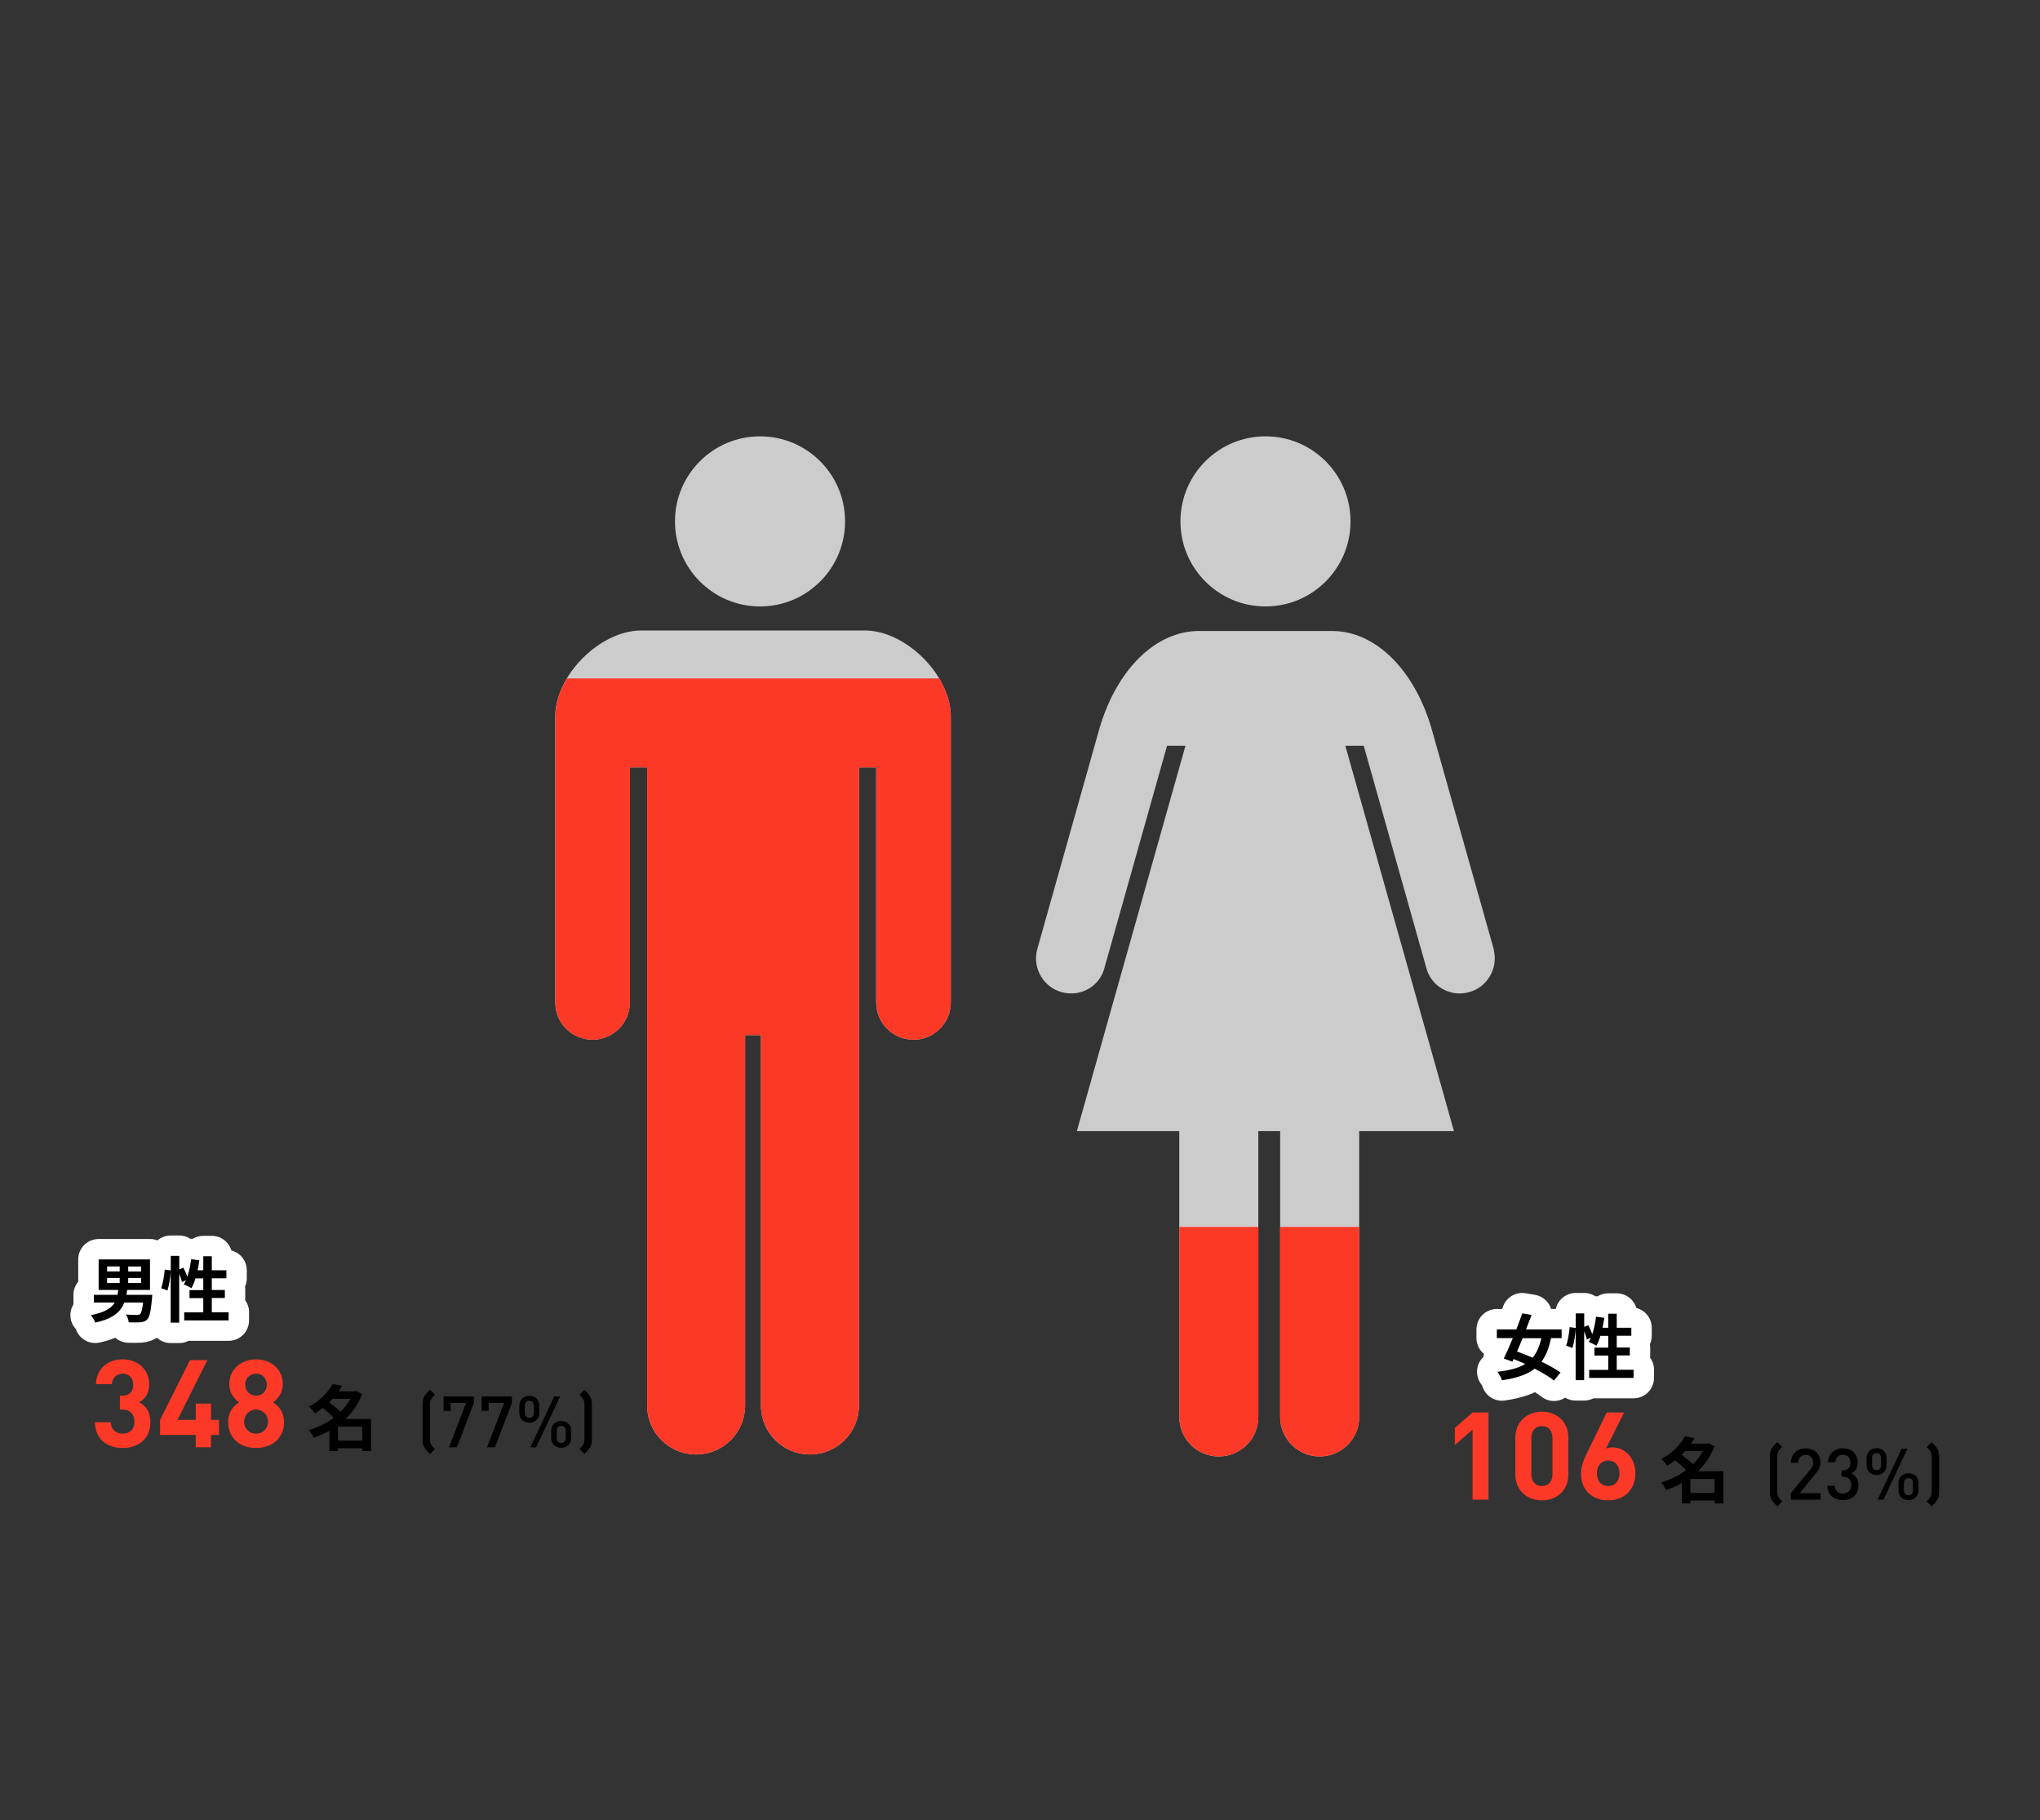 <?xml version="1.0" encoding="UTF-8"?>
<svg id="_レイヤー_2" data-name="レイヤー_2" xmlns="http://www.w3.org/2000/svg" viewBox="0 0 400 356.8">
  <rect x="0" y="0" width="400" height="356.8" fill="#333333" stroke="none"/>
  <defs>
    <style>
      .cls-1, .cls-2, .cls-3 {
        fill: none;
      }

      .cls-2, .cls-3 {
        stroke: #fff;
        stroke-linejoin: round;
        stroke-width: 8px;
      }

      .cls-3 {
        stroke-linecap: round;
      }

      .cls-4 {
        fill: #fc3927;
      }

      .cls-5 {
        fill: #ccc;
      }
    </style>
  </defs>
  <g id="_レイヤー_2-2" data-name="レイヤー_2">
    <g>
      <rect class="cls-1" width="400" height="356.8"/>
      <g>
        <g>
          <path class="cls-5" d="M248.14,118.89c9.21,0,16.67-7.47,16.67-16.68s-7.46-16.67-16.67-16.67-16.68,7.46-16.68,16.67,7.46,16.68,16.68,16.68Z"/>
          <path class="cls-5" d="M292.93,186.23l-12.28-43.56c-3.38-11.41-10.96-18.97-19.48-18.97h-26.07c-8.52,0-16.1,7.56-19.48,18.97l-12.28,43.56c-.9,3.67,1.33,7.42,5,8.32,3.67.91,7.35-1.24,8.25-4.91l12.24-43.43h3.61l-21.29,75.54h20.08v56.03c0,4.28,3.47,7.75,7.75,7.75s7.75-3.47,7.75-7.75v-56.03h4.28v56.03c0,4.28,3.47,7.75,7.75,7.75s7.75-3.47,7.75-7.75v-56.03h18.58l-21.3-75.54h3.61l12.24,43.43c.9,3.67,4.58,5.82,8.25,4.91,3.67-.9,5.91-4.65,5-8.32Z"/>
        </g>
        <path class="cls-5" d="M149.03,118.89c9.21,0,16.67-7.47,16.67-16.68s-7.46-16.67-16.67-16.67-16.68,7.46-16.68,16.67,7.47,16.68,16.68,16.68Z"/>
        <path class="cls-5" d="M169.56,123.6h-43.82c-8.08,0-16.87,8.79-16.87,16.87v56.05c0,4.04,3.28,7.31,7.31,7.31s7.32-3.27,7.32-7.31v-46.08h3.38v125.09c0,5.31,4.3,9.61,9.61,9.61s9.61-4.3,9.61-9.61v-72.6h3.1v72.6c0,5.31,4.3,9.61,9.61,9.61s9.61-4.3,9.61-9.61v-125.09h3.38v46.08c0,4.04,3.28,7.31,7.32,7.31s7.31-3.27,7.31-7.31v-56.05c0-8.08-8.79-16.87-16.87-16.87Z"/>
      </g>
      <g>
        <g>
          <path class="cls-2" d="M304.13,262.34c-.42,1.95-1.01,3.45-1.88,4.61,1.46.7,2.8,1.46,3.73,2.13l-1.28,1.57c-.9-.73-2.27-1.54-3.78-2.33-1.53,1.19-3.6,1.86-6.43,2.28-.15-.53-.53-1.22-.88-1.67,2.35-.27,4.1-.71,5.44-1.53-.77-.35-1.53-.67-2.27-.97l-.24.52-1.68-.62c.53-1.09,1.16-2.51,1.78-4.01h-3.14v-1.7h3.82c.42-1.09.83-2.17,1.16-3.14l1.83.31c-.34.9-.7,1.86-1.09,2.83h6.98v1.7h-2.07ZM298.55,262.34c-.36.91-.74,1.79-1.09,2.62.95.34,2,.74,3.05,1.21.8-.95,1.34-2.2,1.72-3.82h-3.68Z"/>
          <path class="cls-2" d="M320.31,268.55v1.58h-8.71v-1.58h3.74v-2.8h-2.7v-1.56h2.7v-2.3h-1.54c-.21.73-.49,1.4-.78,1.93-.34-.21-1.09-.59-1.49-.76.14-.25.28-.52.42-.81l-.8.36c-.08-.42-.29-1.04-.53-1.61v9.57h-1.67v-10.02c-.08,1.18-.31,2.72-.63,3.71l-1.23-.45c.34-.92.59-2.49.69-3.64l1.18.17v-2.86h1.67v2.65l.81-.34c.28.55.57,1.22.77,1.76.35-1.02.6-2.23.74-3.42l1.62.22c-.1.66-.21,1.32-.35,1.95h1.12v-2.75h1.67v2.75h2.86v1.57h-2.86v2.3h2.56v1.56h-2.56v2.8h3.31Z"/>
        </g>
        <g>
          <path d="M304.13,262.34c-.42,1.95-1.01,3.45-1.88,4.61,1.46.7,2.8,1.46,3.73,2.13l-1.28,1.57c-.9-.73-2.27-1.54-3.78-2.33-1.53,1.19-3.6,1.86-6.43,2.28-.15-.53-.53-1.22-.88-1.67,2.35-.27,4.1-.71,5.44-1.53-.77-.35-1.53-.67-2.27-.97l-.24.52-1.68-.62c.53-1.09,1.16-2.51,1.78-4.01h-3.14v-1.7h3.82c.42-1.09.83-2.17,1.16-3.14l1.83.31c-.34.9-.7,1.86-1.09,2.83h6.98v1.7h-2.07ZM298.55,262.34c-.36.91-.74,1.79-1.09,2.62.95.34,2,.74,3.05,1.21.8-.95,1.34-2.2,1.72-3.82h-3.68Z"/>
          <path d="M320.31,268.55v1.58h-8.71v-1.58h3.74v-2.8h-2.7v-1.56h2.7v-2.3h-1.54c-.21.73-.49,1.4-.78,1.93-.34-.21-1.09-.59-1.49-.76.14-.25.28-.52.42-.81l-.8.36c-.08-.42-.29-1.04-.53-1.61v9.57h-1.67v-10.02c-.08,1.18-.31,2.72-.63,3.71l-1.23-.45c.34-.92.59-2.49.69-3.64l1.18.17v-2.86h1.67v2.65l.81-.34c.28.55.57,1.22.77,1.76.35-1.02.6-2.23.74-3.42l1.62.22c-.1.66-.21,1.32-.35,1.95h1.12v-2.75h1.67v2.75h2.86v1.57h-2.86v2.3h2.56v1.56h-2.56v2.8h3.31Z"/>
        </g>
      </g>
      <g>
        <g>
          <path class="cls-3" d="M29.87,253.86s-.03.45-.06.67c-.22,2.55-.5,3.7-.95,4.15-.39.39-.81.5-1.39.55-.49.04-1.34.03-2.23.01-.03-.48-.25-1.11-.55-1.53.87.07,1.75.08,2.13.08.28,0,.45-.01.62-.14.25-.21.46-.91.62-2.3h-3.68c-.7,1.81-2.18,3.17-5.71,3.94-.13-.43-.53-1.09-.87-1.46,2.73-.53,4.03-1.36,4.69-2.48h-4.09v-1.5h4.64c.06-.31.11-.63.15-.97h-3.85v-5.98h10.07v5.98h-4.47c-.04.34-.1.64-.15.97h5.08ZM21,249.25h2.47v-.97h-2.47v.97ZM21,251.52h2.47v-.98h-2.47v.98ZM27.65,248.29h-2.51v.97h2.51v-.97ZM27.65,250.54h-2.51v.98h2.51v-.98Z"/>
          <path class="cls-3" d="M44.83,257.28v1.58h-8.71v-1.58h3.74v-2.8h-2.7v-1.56h2.7v-2.3h-1.54c-.21.73-.49,1.4-.78,1.93-.34-.21-1.09-.59-1.49-.76.14-.25.28-.52.42-.81l-.8.36c-.08-.42-.29-1.04-.53-1.61v9.57h-1.67v-10.02c-.08,1.18-.31,2.72-.63,3.71l-1.23-.45c.34-.92.59-2.49.69-3.64l1.18.17v-2.86h1.67v2.65l.81-.34c.28.55.57,1.22.77,1.76.35-1.02.6-2.23.74-3.42l1.62.22c-.1.66-.21,1.32-.35,1.95h1.12v-2.75h1.67v2.75h2.86v1.57h-2.86v2.3h2.56v1.56h-2.56v2.8h3.31Z"/>
        </g>
        <g>
          <path d="M29.87,253.86s-.03.45-.06.67c-.22,2.55-.5,3.7-.95,4.15-.39.39-.81.5-1.39.55-.49.04-1.34.03-2.23.01-.03-.48-.25-1.11-.55-1.53.87.07,1.75.08,2.13.08.28,0,.45-.01.62-.14.25-.21.46-.91.62-2.3h-3.68c-.7,1.81-2.18,3.17-5.71,3.94-.13-.43-.53-1.09-.87-1.46,2.73-.53,4.03-1.36,4.69-2.48h-4.09v-1.5h4.64c.06-.31.11-.63.15-.97h-3.85v-5.98h10.07v5.98h-4.47c-.04.34-.1.64-.15.97h5.08ZM21,249.25h2.47v-.97h-2.47v.97ZM21,251.52h2.47v-.98h-2.47v.98ZM27.65,248.29h-2.51v.97h2.51v-.97ZM27.65,250.54h-2.51v.98h2.51v-.98Z"/>
          <path d="M44.83,257.28v1.58h-8.71v-1.58h3.74v-2.8h-2.7v-1.56h2.7v-2.3h-1.54c-.21.73-.49,1.4-.78,1.93-.34-.21-1.09-.59-1.49-.76.14-.25.28-.52.42-.81l-.8.36c-.08-.42-.29-1.04-.53-1.61v9.57h-1.67v-10.02c-.08,1.18-.31,2.72-.63,3.71l-1.23-.45c.34-.92.59-2.49.69-3.64l1.18.17v-2.86h1.67v2.65l.81-.34c.28.55.57,1.22.77,1.76.35-1.02.6-2.23.74-3.42l1.62.22c-.1.66-.21,1.32-.35,1.95h1.12v-2.75h1.67v2.75h2.86v1.57h-2.86v2.3h2.56v1.56h-2.56v2.8h3.31Z"/>
        </g>
      </g>
      <g>
        <path d="M84.32,285.05c-.45-.45-.85-.83-1.13-1.33-.29-.52-.32-1.06-.32-1.62v-6.7c0-.56.03-1.11.32-1.62.28-.5.69-.88,1.13-1.33l.97.97c-.34.34-.57.53-.78.92-.14.27-.21.64-.21,1.15v6.53c0,.5.07.88.21,1.15.21.39.45.59.78.92l-.97.97Z"/>
        <path d="M89.58,283.73h-1.54l3.35-8.7h-3.04v1.57h-1.37v-2.84h5.94v1.27l-3.33,8.7Z"/>
        <path d="M97.04,283.73h-1.54l3.35-8.7h-3.04v1.57h-1.37v-2.84h5.94v1.27l-3.33,8.7Z"/>
        <path d="M103.79,278.9c-1.09,0-1.96-.7-1.96-1.91v-1.42c0-1.2.87-1.92,1.96-1.92s1.96.71,1.96,1.92v1.42c0,1.2-.87,1.91-1.96,1.91ZM104.67,275.62c0-.63-.28-1.01-.88-1.01s-.88.36-.88,1.01v1.33c0,.64.28.99.88.99s.88-.36.88-.99v-1.33ZM105.13,283.73h-1.15l4.71-9.97h1.13l-4.69,9.97ZM110.04,283.83c-1.09,0-1.96-.71-1.96-1.92v-1.42c0-1.21.87-1.92,1.96-1.92s1.96.71,1.96,1.92v1.42c0,1.2-.87,1.92-1.96,1.92ZM110.92,280.54c0-.63-.28-1.01-.88-1.01s-.88.36-.88,1.01v1.33c0,.64.28,1.01.88,1.01s.88-.38.88-1.01v-1.33Z"/>
        <path d="M115.72,283.72c-.28.5-.67.88-1.12,1.33l-.98-.98c.34-.34.56-.53.77-.92.14-.27.21-.64.21-1.13v-6.53c0-.49-.07-.87-.21-1.13-.21-.39-.43-.59-.77-.92l.98-.98c.45.45.84.83,1.12,1.33.29.52.34,1.06.34,1.62v6.7c0,.56-.04,1.11-.34,1.62Z"/>
      </g>
      <g>
        <path class="cls-4" d="M24.07,283.87c-2.79,0-5.4-1.46-5.45-5.04h3.12c.05,1.54,1.1,2.23,2.33,2.23,1.34,0,2.3-.84,2.3-2.38,0-1.42-.86-2.35-2.4-2.35h-.46v-2.71h.46c1.51,0,2.16-.94,2.16-2.14,0-1.44-.96-2.18-2.09-2.18s-2.04.77-2.11,2.06h-3.12c.07-3.05,2.35-4.87,5.23-4.87,3.02,0,5.21,2.02,5.21,4.9,0,1.85-.84,2.9-1.97,3.5,1.22.65,2.21,1.82,2.21,3.89,0,3.41-2.5,5.09-5.42,5.09Z"/>
        <path class="cls-4" d="M41.37,281.31v2.42h-3v-2.42h-6.98v-2.95l5.86-11.71h3.41l-5.86,11.71h3.58v-3.19h3v3.19h1.56v2.95h-1.56Z"/>
        <path class="cls-4" d="M50.21,283.87c-3.02,0-5.47-1.8-5.47-5.11,0-2.09,1.2-3.22,2.14-3.84-.86-.6-1.92-1.73-1.92-3.55,0-3.02,2.4-4.87,5.26-4.87s5.23,1.85,5.23,4.87c0,1.82-1.06,2.95-1.92,3.55.94.62,2.16,1.75,2.16,3.84,0,3.31-2.45,5.11-5.47,5.11ZM50.21,276.34c-1.32,0-2.35,1.06-2.35,2.38s1.03,2.35,2.35,2.35,2.35-1.03,2.35-2.35-1.03-2.38-2.35-2.38ZM50.21,269.3c-1.22,0-2.14.94-2.14,2.16s.91,2.16,2.14,2.16,2.11-.91,2.11-2.16-.89-2.16-2.11-2.16Z"/>
        <path d="M72.76,284.47h-1.74v-.56h-4.75v.55h-1.67v-3.98c-.98.56-2.03,1.01-3.1,1.37-.2-.46-.62-1.15-.97-1.48,1.75-.5,3.45-1.34,4.9-2.42-.56-.62-1.4-1.34-2.14-1.93-.48.38-.99.73-1.55,1.06-.25-.41-.8-1.02-1.18-1.3,2.3-1.22,3.84-2.93,4.65-4.45l1.88.35c-.21.36-.45.73-.7,1.09h3.18l.28-.08,1.15.6c-.71,1.92-1.85,3.56-3.25,4.89h5v6.3ZM65.25,274.22c-.22.24-.45.48-.69.71.74.55,1.64,1.25,2.23,1.85.78-.77,1.44-1.64,1.95-2.56h-3.49ZM71.02,282.42v-2.73h-4.75v2.73h4.75Z"/>
      </g>
      <g>
        <path d="M348.49,295.31c-.45-.45-.85-.83-1.13-1.33-.29-.52-.32-1.06-.32-1.62v-6.7c0-.56.03-1.11.32-1.62.28-.5.69-.88,1.13-1.33l.97.97c-.34.34-.57.53-.78.92-.14.27-.21.64-.21,1.15v6.53c0,.5.07.88.21,1.15.21.39.45.59.78.92l-.97.97Z"/>
        <path d="M351.15,293.99v-1.27l3.84-4.66c.38-.46.53-.83.53-1.33,0-.9-.53-1.51-1.46-1.51-.76,0-1.47.42-1.47,1.54h-1.43c0-1.7,1.21-2.82,2.9-2.82s2.89,1.08,2.89,2.8c0,.88-.32,1.4-.94,2.16l-3.12,3.82h4.06v1.27h-5.8Z"/>
        <path d="M361.37,294.09c-1.6,0-3-.85-3.05-2.8h1.43c.06,1.06.8,1.51,1.62,1.51.92,0,1.62-.6,1.62-1.65s-.55-1.64-1.67-1.64h-.24v-1.25h.24c1.04,0,1.51-.6,1.51-1.51,0-1.01-.66-1.54-1.47-1.54-.87,0-1.43.55-1.5,1.43h-1.43c.08-1.7,1.33-2.72,2.93-2.72,1.7,0,2.9,1.13,2.9,2.79,0,1.06-.48,1.75-1.25,2.13.85.38,1.4,1.12,1.4,2.35,0,1.92-1.39,2.9-3.05,2.9Z"/>
        <path d="M367.96,289.16c-1.09,0-1.96-.7-1.96-1.91v-1.42c0-1.2.87-1.92,1.96-1.92s1.96.71,1.96,1.92v1.42c0,1.2-.87,1.91-1.96,1.91ZM368.84,285.88c0-.63-.28-1.01-.88-1.01s-.88.36-.88,1.01v1.33c0,.64.28.99.88.99s.88-.36.88-.99v-1.33ZM369.31,293.99h-1.15l4.71-9.97h1.13l-4.69,9.97ZM374.21,294.09c-1.09,0-1.96-.71-1.96-1.92v-1.42c0-1.21.87-1.92,1.96-1.92s1.96.71,1.96,1.92v1.42c0,1.2-.87,1.92-1.96,1.92ZM375.09,290.8c0-.63-.28-1.01-.88-1.01s-.88.36-.88,1.01v1.33c0,.64.28,1.01.88,1.01s.88-.38.88-1.01v-1.33Z"/>
        <path d="M379.89,293.98c-.28.5-.67.88-1.12,1.33l-.98-.98c.34-.34.56-.53.77-.92.14-.27.21-.64.21-1.13v-6.53c0-.49-.07-.87-.21-1.13-.21-.39-.43-.59-.77-.92l.98-.98c.45.45.84.83,1.12,1.33.29.52.34,1.06.34,1.62v6.7c0,.56-.04,1.11-.34,1.62Z"/>
      </g>
      <g>
        <path class="cls-4" d="M288.74,294v-13.73l-3.48,3.02v-3.36l3.48-3.02h3.12v17.09h-3.12Z"/>
        <path class="cls-4" d="M302.34,294.14c-2.78,0-5.21-1.82-5.21-5.09v-7.2c0-3.26,2.42-5.09,5.21-5.09s5.18,1.82,5.18,5.09v7.2c0,3.26-2.4,5.09-5.18,5.09ZM304.41,281.9c0-1.44-.84-2.33-2.06-2.33s-2.09.89-2.09,2.33v7.13c0,1.44.86,2.3,2.09,2.3s2.06-.86,2.06-2.3v-7.13Z"/>
        <path class="cls-4" d="M315.33,294.14c-3.02,0-5.33-1.9-5.33-5.28,0-1.56.67-3,1.44-4.56l3.6-7.39h3.41l-3.55,7.06c.41-.17.86-.22,1.27-.22,2.3,0,4.49,1.9,4.49,5.06,0,3.36-2.3,5.33-5.33,5.33ZM315.33,286.34c-1.27,0-2.21.91-2.21,2.5s.94,2.5,2.21,2.5,2.21-.91,2.21-2.5-.89-2.5-2.21-2.5Z"/>
        <path d="M337.93,294.74h-1.74v-.56h-4.75v.55h-1.67v-3.98c-.98.56-2.03,1.01-3.1,1.37-.2-.46-.62-1.15-.97-1.49,1.75-.5,3.45-1.34,4.9-2.42-.56-.62-1.4-1.34-2.14-1.93-.48.38-.99.73-1.55,1.06-.25-.41-.8-1.02-1.18-1.3,2.3-1.22,3.84-2.93,4.65-4.46l1.88.35c-.21.36-.45.73-.7,1.09h3.18l.28-.08,1.15.6c-.71,1.92-1.85,3.56-3.25,4.89h5v6.3ZM330.42,284.49c-.22.24-.45.48-.69.71.74.55,1.64,1.25,2.23,1.85.78-.77,1.44-1.64,1.95-2.56h-3.49ZM336.19,292.68v-2.73h-4.75v2.73h4.75Z"/>
      </g>
      <path class="cls-1" d="M266.53,221.75h18.59l-21.3-75.54h3.61l12.24,43.43c.9,3.67,4.58,5.82,8.25,4.91,3.67-.9,5.91-4.65,5-8.32l-12.28-43.56c-3.38-11.41-10.96-18.97-19.48-18.97h-26.07c-8.52,0-16.1,7.56-19.48,18.97l-12.28,43.56c-.9,3.67,1.33,7.42,5,8.32,3.67.91,7.35-1.24,8.25-4.91l12.24-43.43h3.61l-21.29,75.54h20.08v17.79h15.51v-17.79h4.28v17.79h15.51v-17.79Z"/>
      <path class="cls-4" d="M231.24,277.78c0,4.28,3.47,7.75,7.75,7.75s7.75-3.47,7.75-7.75v-37.25h-15.51v37.25Z"/>
      <path class="cls-4" d="M266.53,277.78v-37.25h-15.51v37.25c0,4.28,3.47,7.75,7.75,7.75s7.75-3.47,7.75-7.75Z"/>
      <g>
        <path class="cls-1" d="M169.56,123.6h-43.82c-5.56,0-11.46,4.17-14.6,9.4h73.01c-3.14-5.23-9.04-9.4-14.6-9.4Z"/>
        <path class="cls-4" d="M111.15,133c-1.42,2.37-2.27,4.96-2.27,7.47v56.05c0,4.04,3.28,7.31,7.31,7.31s7.32-3.27,7.32-7.31v-46.08h3.38v125.09c0,5.31,4.3,9.61,9.61,9.61s9.61-4.3,9.61-9.61v-72.6h3.1v72.6c0,5.31,4.3,9.61,9.61,9.61s9.61-4.3,9.61-9.61v-125.09h3.38v46.08c0,4.04,3.28,7.31,7.32,7.31s7.31-3.27,7.31-7.31v-56.05c0-2.52-.85-5.1-2.27-7.47h-73.01Z"/>
      </g>
    </g>
  </g>
</svg>